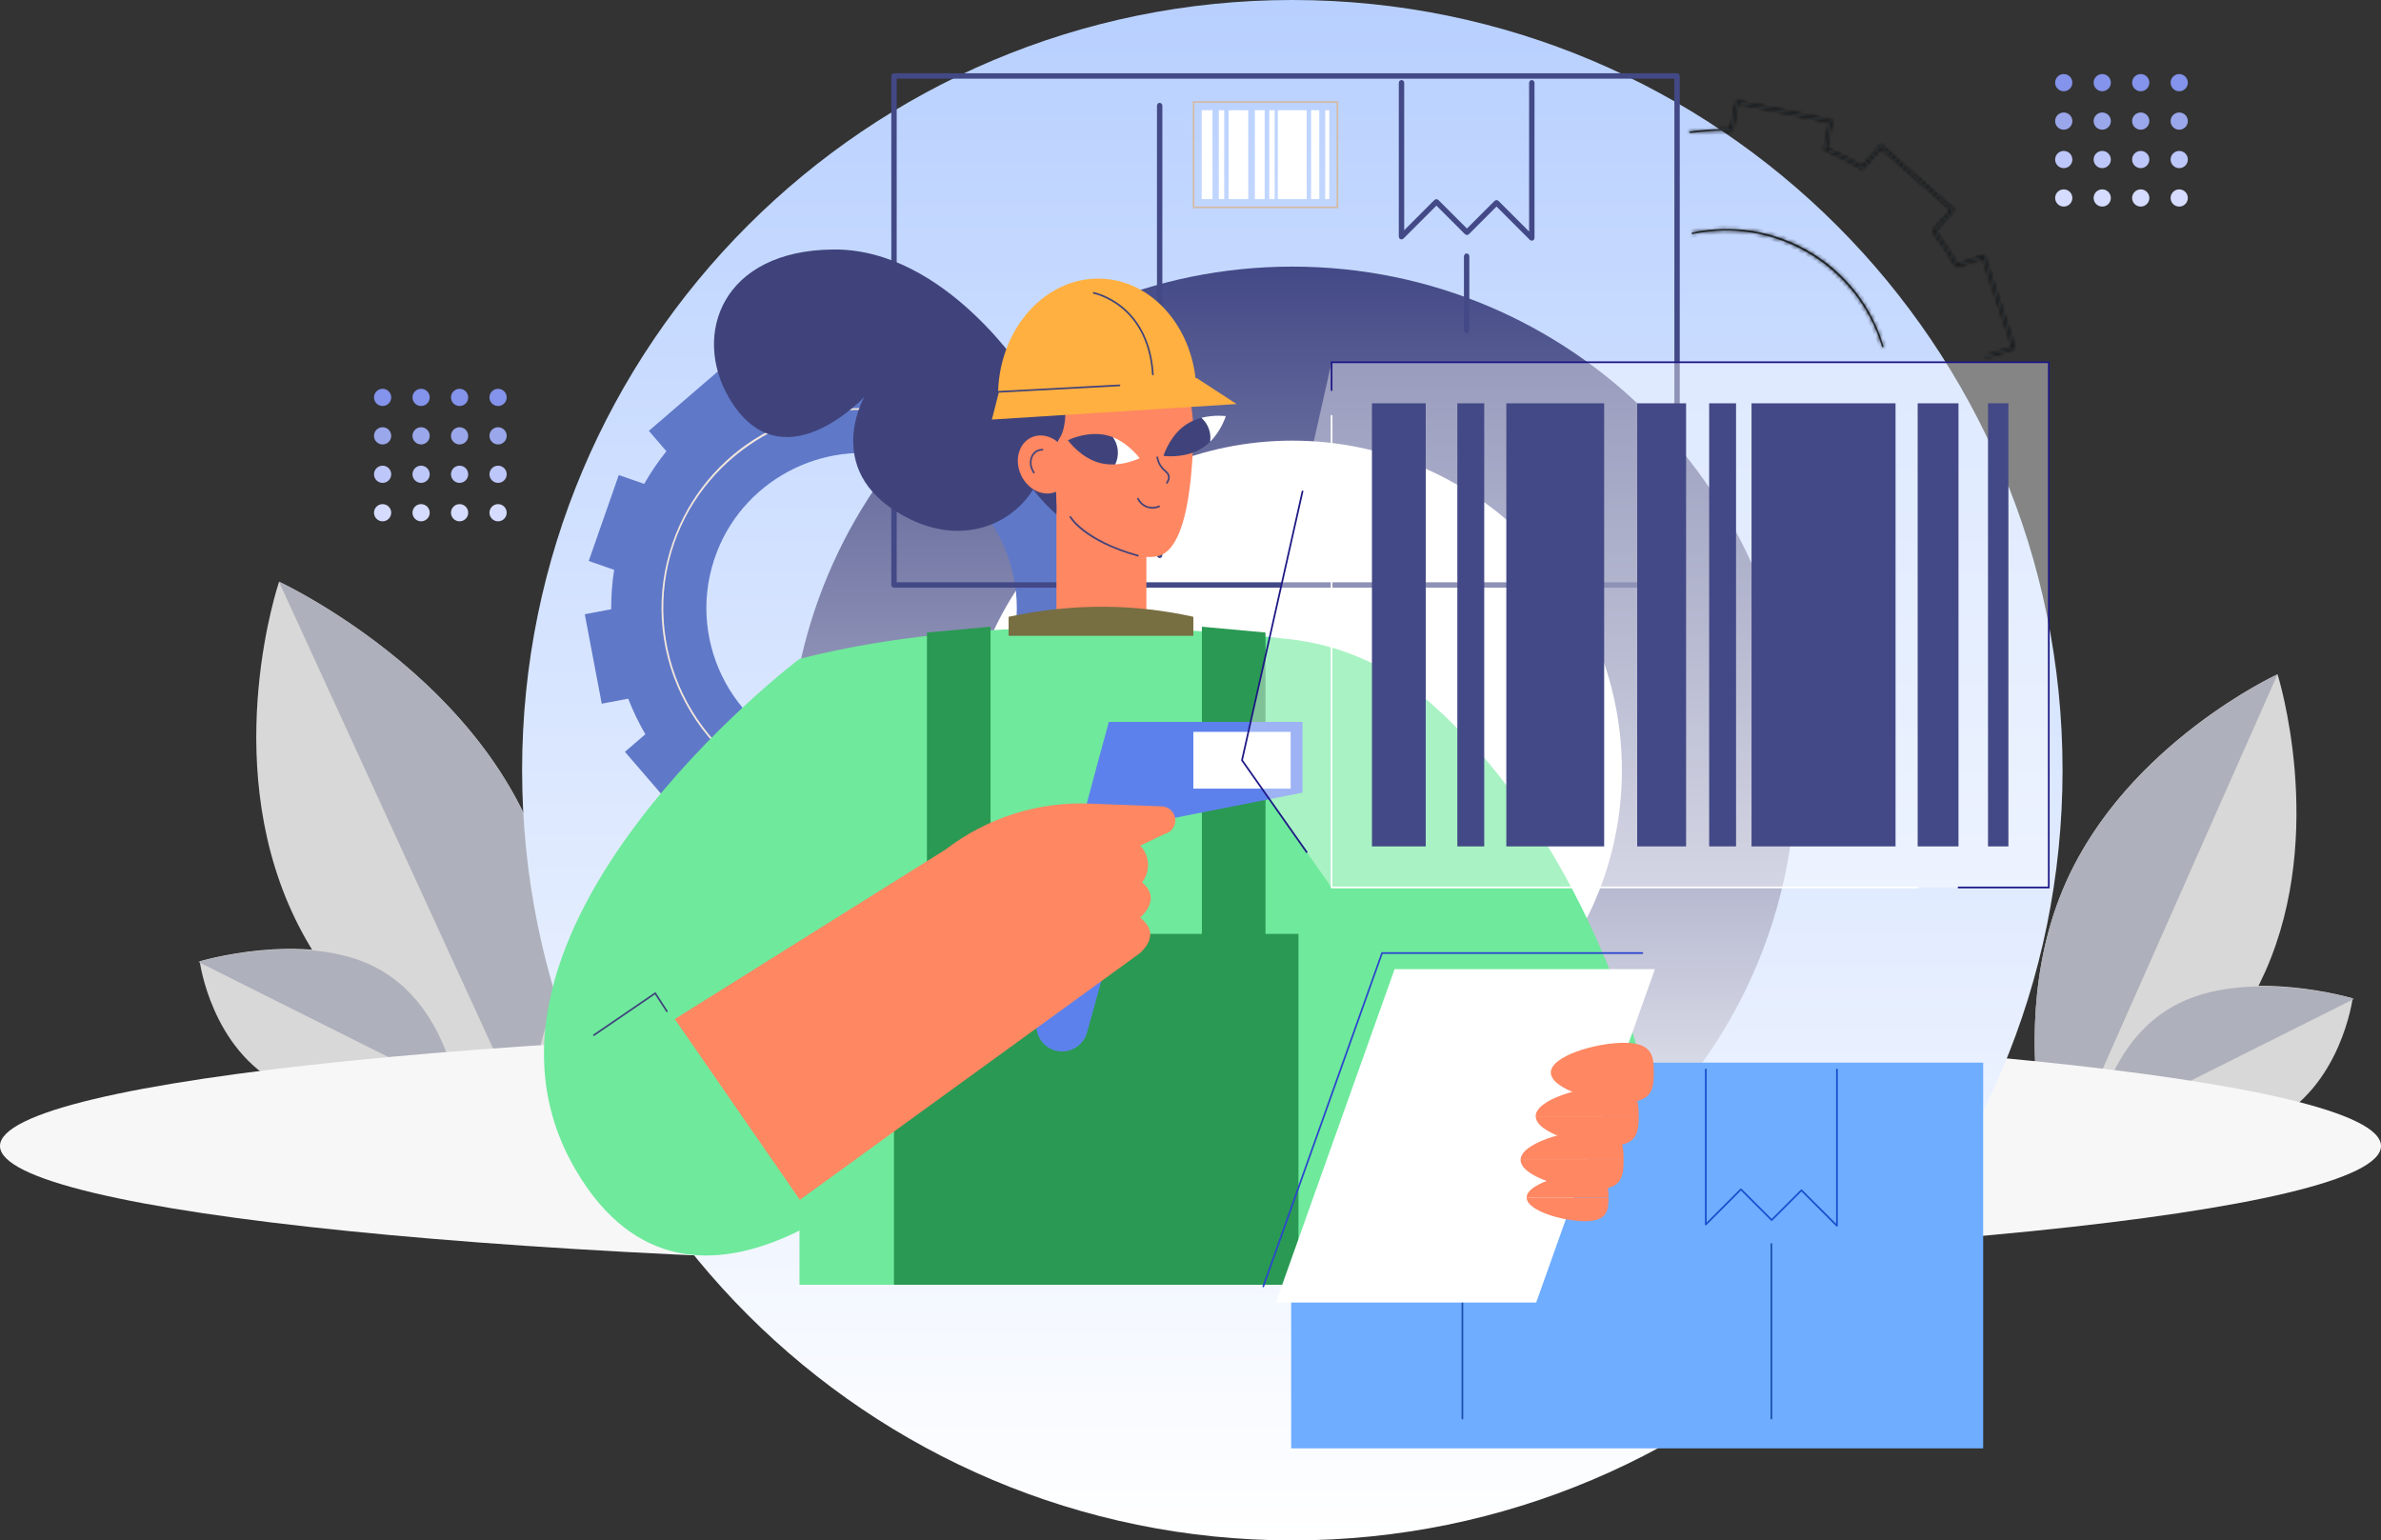 <svg width="643" height="416" viewBox="0 0 643 416" fill="none" xmlns="http://www.w3.org/2000/svg">
<rect x="0" y="0" width="643" height="416" fill="#333333" stroke="none"/>
<path d="M579.392 302.644L550.917 301.217C548.655 285.362 547.834 261.042 557.848 238.437C574.551 200.739 615.064 182.101 615.064 182.101C615.064 182.101 628.496 224.58 611.795 262.278C604.001 279.871 591.022 293.311 579.392 302.644Z" fill="#D8D8D8"/>
<path d="M583.253 204.08C583.665 203.702 584.074 203.329 584.485 202.96C600.018 189.023 615.061 182.101 615.061 182.101L562.039 301.774L550.914 301.217C550.914 301.217 550.914 301.217 550.914 301.215C550.702 299.73 550.503 298.172 550.324 296.548C550.324 296.543 550.324 296.539 550.324 296.533C550.269 296.024 550.215 295.51 550.163 294.99C550.155 294.917 550.149 294.844 550.141 294.772C550.096 294.306 550.052 293.831 550.01 293.355C550.002 293.272 549.996 293.188 549.988 293.105C549.945 292.591 549.903 292.071 549.863 291.545C549.861 291.513 549.859 291.483 549.855 291.452C549.77 290.314 549.698 289.153 549.641 287.97C549.637 287.881 549.633 287.79 549.629 287.701C549.605 287.22 549.585 286.738 549.567 286.252C549.561 286.105 549.557 285.956 549.551 285.807C549.535 285.364 549.523 284.918 549.513 284.469C549.509 284.313 549.505 284.156 549.501 283.997C549.492 283.521 549.486 283.038 549.48 282.556C549.48 282.437 549.476 282.318 549.476 282.197C549.468 280.986 549.476 279.758 549.501 278.513C549.505 278.354 549.509 278.194 549.513 278.035C549.525 277.58 549.537 277.124 549.553 276.663C549.561 276.461 549.569 276.257 549.577 276.054C549.595 275.627 549.613 275.197 549.635 274.768C549.645 274.558 549.656 274.349 549.666 274.139C549.692 273.682 549.72 273.224 549.752 272.765C549.764 272.589 549.774 272.412 549.788 272.235C549.833 271.596 549.883 270.955 549.939 270.31C549.939 270.31 549.939 270.306 549.939 270.304C549.994 269.671 550.056 269.034 550.121 268.397C550.141 268.198 550.165 268 550.187 267.802C550.237 267.355 550.286 266.906 550.34 266.458C550.368 266.224 550.398 265.987 550.428 265.753C550.481 265.331 550.539 264.906 550.596 264.481C550.63 264.243 550.662 264.005 550.698 263.767C550.763 263.318 550.833 262.867 550.904 262.417C550.938 262.211 550.968 262.002 551.002 261.796C551.109 261.141 551.222 260.486 551.342 259.829C551.346 259.805 551.352 259.779 551.356 259.755C551.471 259.124 551.596 258.491 551.723 257.858C551.767 257.644 551.813 257.429 551.858 257.215C551.952 256.768 552.047 256.32 552.148 255.871C552.204 255.623 552.262 255.375 552.319 255.129C552.417 254.704 552.52 254.28 552.623 253.855C552.685 253.607 552.745 253.359 552.808 253.111C552.924 252.66 553.043 252.207 553.164 251.757C553.222 251.543 553.277 251.328 553.337 251.114C553.52 250.451 553.708 249.788 553.907 249.125C553.911 249.113 553.915 249.101 553.919 249.089C554.114 248.44 554.319 247.789 554.529 247.14C554.599 246.928 554.67 246.718 554.74 246.505C554.891 246.051 555.044 245.598 555.201 245.144C555.286 244.9 555.374 244.656 555.461 244.413C555.614 243.985 555.773 243.556 555.934 243.129C556.026 242.885 556.119 242.641 556.212 242.397C556.387 241.944 556.568 241.492 556.751 241.041C556.836 240.831 556.918 240.621 557.005 240.412C557.278 239.755 557.558 239.096 557.848 238.441C563.603 225.451 572.186 214.724 580.964 206.243C581.727 205.507 582.49 204.786 583.255 204.084L583.253 204.08Z" fill="#AEB0BB"/>
<path d="M116.699 292.108L150.115 291.359C152.835 273.812 153.901 246.816 142.247 221.409C122.81 179.036 75.357 157.137 75.357 157.137C75.357 157.137 59.419 203.936 78.854 246.309C87.924 266.084 103.094 281.398 116.699 292.108Z" fill="#D8D8D8"/>
<path d="M112.559 182.414C112.078 181.983 111.599 181.556 111.118 181.133C92.941 165.183 75.308 157.045 75.308 157.045L137.052 291.642L150.116 291.35C150.116 291.35 150.116 291.35 150.116 291.347C150.372 289.703 150.611 287.977 150.828 286.178C150.828 286.171 150.828 286.167 150.828 286.16C150.896 285.597 150.961 285.027 151.024 284.45C151.034 284.369 151.041 284.288 151.05 284.208C151.106 283.691 151.159 283.165 151.211 282.637C151.22 282.544 151.228 282.452 151.237 282.359C151.291 281.789 151.342 281.212 151.391 280.629C151.393 280.594 151.396 280.561 151.401 280.525C151.506 279.264 151.595 277.975 151.667 276.662C151.672 276.563 151.677 276.461 151.682 276.362C151.712 275.829 151.738 275.293 151.761 274.753C151.768 274.59 151.774 274.425 151.781 274.26C151.802 273.768 151.818 273.272 151.831 272.774C151.837 272.599 151.842 272.425 151.847 272.249C151.861 271.72 151.87 271.184 151.879 270.648C151.88 270.515 151.885 270.383 151.885 270.248C151.9 268.903 151.896 267.537 151.871 266.153C151.867 265.976 151.863 265.797 151.859 265.62C151.847 265.115 151.835 264.607 151.818 264.095C151.809 263.869 151.801 263.642 151.792 263.417C151.773 262.942 151.754 262.462 151.73 261.985C151.719 261.751 151.706 261.519 151.695 261.285C151.667 260.777 151.636 260.266 151.601 259.756C151.588 259.559 151.577 259.362 151.561 259.165C151.51 258.454 151.455 257.739 151.392 257.021C151.392 257.021 151.392 257.016 151.392 257.014C151.329 256.309 151.26 255.599 151.185 254.888C151.163 254.667 151.136 254.446 151.111 254.225C151.055 253.727 150.998 253.227 150.937 252.726C150.905 252.465 150.871 252.202 150.837 251.941C150.776 251.469 150.71 250.995 150.644 250.521C150.606 250.256 150.569 249.99 150.528 249.724C150.453 249.223 150.374 248.721 150.292 248.218C150.253 247.987 150.219 247.755 150.18 247.524C150.057 246.793 149.926 246.061 149.789 245.328C149.785 245.301 149.778 245.272 149.773 245.246C149.641 244.541 149.496 243.833 149.35 243.126C149.299 242.886 149.246 242.646 149.194 242.407C149.086 241.908 148.976 241.406 148.859 240.904C148.794 240.627 148.728 240.35 148.661 240.074C148.549 239.599 148.429 239.124 148.31 238.649C148.238 238.371 148.169 238.094 148.096 237.816C147.962 237.312 147.824 236.805 147.684 236.301C147.617 236.061 147.553 235.821 147.484 235.581C147.272 234.839 147.053 234.096 146.822 233.353C146.818 233.34 146.813 233.327 146.809 233.313C146.583 232.586 146.345 231.856 146.101 231.129C146.02 230.89 145.937 230.654 145.856 230.416C145.681 229.907 145.503 229.399 145.32 228.889C145.221 228.615 145.119 228.341 145.018 228.07C144.84 227.589 144.655 227.107 144.468 226.628C144.362 226.354 144.253 226.08 144.144 225.806C143.941 225.298 143.731 224.789 143.518 224.283C143.418 224.047 143.324 223.81 143.222 223.576C142.905 222.838 142.579 222.097 142.241 221.36C135.539 206.75 125.508 194.572 115.238 184.886C114.345 184.045 113.452 183.222 112.557 182.418L112.559 182.414Z" fill="#AEB0BB"/>
<path d="M584.205 307.476L568.194 295.302C570.922 287.5 576.63 276.605 588.131 270.851C607.313 261.257 635.344 269.6 635.344 269.6C635.344 269.6 632.274 293.497 613.093 303.093C604.141 307.571 593.263 308.142 584.205 307.476Z" fill="#D8D8D8"/>
<path d="M611.745 266.382C612.079 266.385 612.411 266.389 612.743 266.396C625.281 266.648 635.745 269.765 635.745 269.765L574.527 300.407L568.239 295.622C568.239 295.622 568.239 295.622 568.239 295.621C568.495 294.885 568.779 294.124 569.09 293.341C569.091 293.339 569.092 293.337 569.094 293.334C569.192 293.089 569.292 292.843 569.395 292.595C569.409 292.559 569.424 292.525 569.438 292.49C569.531 292.268 569.626 292.043 569.724 291.818C569.741 291.778 569.759 291.739 569.775 291.699C569.881 291.457 569.99 291.213 570.101 290.967C570.108 290.952 570.115 290.938 570.121 290.923C570.362 290.391 570.617 289.854 570.886 289.314C570.906 289.273 570.927 289.232 570.948 289.191C571.057 288.972 571.168 288.753 571.282 288.533C571.316 288.466 571.352 288.4 571.387 288.332C571.491 288.132 571.598 287.932 571.707 287.732C571.744 287.662 571.782 287.592 571.82 287.521C571.936 287.309 572.056 287.096 572.176 286.882C572.206 286.83 572.234 286.777 572.265 286.724C572.57 286.192 572.888 285.658 573.221 285.125C573.264 285.057 573.307 284.989 573.35 284.921C573.473 284.727 573.597 284.532 573.724 284.338C573.78 284.253 573.837 284.166 573.893 284.081C574.012 283.902 574.133 283.721 574.255 283.543C574.314 283.455 574.374 283.369 574.434 283.281C574.565 283.092 574.699 282.903 574.834 282.716C574.886 282.643 574.937 282.57 574.99 282.499C575.18 282.238 575.372 281.978 575.569 281.719C575.569 281.719 575.57 281.718 575.571 281.717C575.765 281.463 575.963 281.209 576.164 280.958C576.226 280.879 576.29 280.802 576.354 280.725C576.496 280.55 576.64 280.374 576.785 280.2C576.861 280.109 576.939 280.018 577.016 279.928C577.155 279.765 577.297 279.603 577.438 279.441C577.519 279.351 577.598 279.259 577.68 279.17C577.832 279.001 577.987 278.832 578.144 278.665C578.216 278.588 578.286 278.509 578.359 278.433C578.588 278.191 578.821 277.951 579.058 277.712C579.066 277.704 579.076 277.695 579.084 277.686C579.312 277.457 579.546 277.232 579.782 277.007C579.862 276.931 579.943 276.856 580.024 276.781C580.192 276.624 580.362 276.467 580.535 276.313C580.63 276.227 580.727 276.142 580.823 276.058C580.988 275.912 581.156 275.769 581.325 275.625C581.424 275.542 581.521 275.458 581.621 275.376C581.803 275.226 581.988 275.077 582.173 274.929C582.261 274.859 582.348 274.788 582.437 274.719C582.712 274.504 582.991 274.291 583.275 274.083C583.28 274.079 583.285 274.076 583.291 274.072C583.569 273.868 583.854 273.667 584.141 273.47C584.236 273.405 584.331 273.343 584.425 273.278C584.629 273.141 584.833 273.006 585.04 272.872C585.151 272.8 585.264 272.729 585.377 272.659C585.575 272.534 585.776 272.411 585.978 272.291C586.093 272.221 586.21 272.153 586.326 272.084C586.543 271.958 586.763 271.834 586.984 271.712C587.087 271.655 587.187 271.596 587.291 271.541C587.616 271.365 587.947 271.191 588.282 271.024C594.927 267.698 602.628 266.515 609.869 266.393C610.498 266.383 611.123 266.379 611.745 266.385L611.745 266.382Z" fill="#AEB0BB"/>
<path d="M105.076 297.478L121.087 285.304C118.359 277.502 112.651 266.607 101.15 260.853C81.968 251.259 53.938 259.602 53.938 259.602C53.938 259.602 57.007 283.499 76.189 293.095C85.14 297.573 96.018 298.144 105.076 297.478Z" fill="#D8D8D8"/>
<path d="M77.537 256.384C77.203 256.387 76.871 256.391 76.539 256.398C64 256.65 53.536 259.767 53.536 259.767L114.755 290.409L121.043 285.624C121.043 285.624 121.043 285.624 121.042 285.623C120.786 284.887 120.503 284.125 120.191 283.343C120.19 283.34 120.189 283.339 120.187 283.336C120.09 283.091 119.989 282.845 119.886 282.597C119.872 282.561 119.857 282.527 119.843 282.492C119.751 282.27 119.655 282.045 119.557 281.82C119.541 281.78 119.523 281.741 119.506 281.701C119.4 281.459 119.291 281.215 119.18 280.969C119.173 280.954 119.166 280.94 119.161 280.925C118.92 280.393 118.664 279.856 118.395 279.316C118.375 279.275 118.354 279.234 118.333 279.193C118.224 278.973 118.113 278.755 117.999 278.535C117.965 278.468 117.929 278.402 117.894 278.334C117.791 278.134 117.683 277.934 117.575 277.734C117.537 277.664 117.499 277.594 117.461 277.523C117.345 277.311 117.225 277.098 117.105 276.884C117.075 276.832 117.047 276.779 117.016 276.726C116.711 276.194 116.393 275.66 116.06 275.127C116.017 275.059 115.974 274.99 115.931 274.923C115.808 274.729 115.685 274.534 115.558 274.34C115.501 274.255 115.445 274.168 115.388 274.083C115.269 273.904 115.149 273.723 115.026 273.545C114.967 273.457 114.907 273.371 114.847 273.283C114.716 273.094 114.583 272.905 114.447 272.718C114.395 272.645 114.344 272.572 114.291 272.501C114.101 272.24 113.909 271.98 113.712 271.721C113.712 271.721 113.711 271.719 113.71 271.719C113.517 271.465 113.318 271.211 113.118 270.96C113.055 270.881 112.991 270.804 112.928 270.726C112.785 270.552 112.642 270.376 112.496 270.202C112.42 270.111 112.342 270.02 112.265 269.93C112.126 269.767 111.985 269.605 111.843 269.443C111.762 269.352 111.683 269.261 111.602 269.172C111.449 269.003 111.294 268.834 111.137 268.667C111.065 268.59 110.995 268.511 110.923 268.435C110.693 268.193 110.46 267.953 110.224 267.714C110.215 267.705 110.205 267.697 110.197 267.688C109.969 267.459 109.735 267.234 109.5 267.009C109.42 266.933 109.338 266.858 109.257 266.783C109.089 266.626 108.92 266.469 108.746 266.314C108.651 266.229 108.554 266.144 108.458 266.06C108.293 265.914 108.125 265.771 107.957 265.627C107.858 265.544 107.76 265.46 107.66 265.378C107.478 265.228 107.294 265.079 107.108 264.931C107.02 264.861 106.933 264.79 106.844 264.721C106.569 264.506 106.291 264.293 106.006 264.085C106.001 264.081 105.996 264.078 105.99 264.074C105.712 263.87 105.428 263.669 105.14 263.472C105.046 263.407 104.95 263.345 104.856 263.28C104.653 263.143 104.449 263.008 104.242 262.873C104.13 262.802 104.017 262.731 103.905 262.661C103.707 262.536 103.505 262.413 103.303 262.293C103.188 262.223 103.072 262.155 102.955 262.086C102.739 261.96 102.518 261.836 102.298 261.714C102.195 261.657 102.094 261.598 101.99 261.543C101.665 261.367 101.334 261.193 100.999 261.026C94.355 257.699 86.653 256.516 79.413 256.395C78.784 256.385 78.158 256.381 77.537 256.387L77.537 256.384Z" fill="#AEB0BB"/>
<path d="M144.23 293.562L154.148 304.408C162.42 299.101 174.249 289.899 181.747 277.03C194.251 255.566 189.968 232.035 189.968 232.035C189.968 232.035 165.413 243.302 152.909 264.765C147.073 274.781 144.894 285.247 144.23 293.562Z" fill="#D8D8D8"/>
<path d="M189.885 253.592C189.93 253.281 189.975 252.972 190.017 252.663C191.6 241.02 190.013 232.311 190.013 232.311L150.403 300.217L154.269 304.439C154.269 304.439 154.269 304.439 154.27 304.439C155.044 303.944 155.847 303.415 156.675 302.852C156.678 302.85 156.68 302.848 156.683 302.846C156.942 302.669 157.203 302.49 157.467 302.308C157.504 302.282 157.541 302.256 157.577 302.231C157.813 302.067 158.053 301.899 158.292 301.73C158.334 301.701 158.376 301.67 158.418 301.641C158.676 301.458 158.936 301.271 159.198 301.082C159.214 301.07 159.229 301.059 159.245 301.048C159.813 300.638 160.387 300.213 160.966 299.775C161.01 299.741 161.055 299.707 161.098 299.674C161.334 299.496 161.569 299.315 161.806 299.133C161.877 299.078 161.949 299.021 162.022 298.965C162.237 298.799 162.453 298.629 162.669 298.458C162.744 298.398 162.82 298.339 162.897 298.278C163.126 298.096 163.357 297.91 163.587 297.724C163.644 297.678 163.702 297.633 163.759 297.585C164.336 297.116 164.916 296.633 165.498 296.136C165.572 296.073 165.647 296.008 165.722 295.945C165.933 295.763 166.146 295.579 166.359 295.393C166.453 295.311 166.547 295.228 166.641 295.146C166.837 294.972 167.036 294.797 167.232 294.62C167.329 294.534 167.424 294.448 167.52 294.362C167.729 294.173 167.937 293.983 168.144 293.792C168.224 293.718 168.305 293.645 168.384 293.57C168.673 293.302 168.961 293.032 169.249 292.758C169.249 292.758 169.251 292.757 169.252 292.756C169.534 292.486 169.816 292.213 170.097 291.938C170.185 291.852 170.271 291.765 170.358 291.679C170.554 291.485 170.751 291.29 170.946 291.093C171.049 290.991 171.151 290.887 171.252 290.783C171.436 290.597 171.618 290.408 171.801 290.219C171.903 290.112 172.006 290.007 172.108 289.899C172.299 289.698 172.49 289.494 172.681 289.29C172.768 289.196 172.857 289.102 172.944 289.008C173.22 288.71 173.494 288.409 173.767 288.104C173.777 288.094 173.788 288.081 173.798 288.07C174.06 287.778 174.32 287.48 174.579 287.182C174.666 287.081 174.753 286.979 174.84 286.877C175.022 286.666 175.204 286.452 175.384 286.237C175.483 286.118 175.582 285.998 175.68 285.879C175.85 285.674 176.019 285.467 176.187 285.259C176.284 285.138 176.383 285.017 176.48 284.895C176.656 284.673 176.832 284.449 177.007 284.224C177.09 284.118 177.174 284.012 177.256 283.904C177.511 283.572 177.765 283.238 178.015 282.9C178.019 282.894 178.024 282.887 178.028 282.881C178.273 282.55 178.515 282.214 178.755 281.876C178.833 281.766 178.91 281.655 178.988 281.544C179.155 281.306 179.32 281.069 179.485 280.828C179.573 280.699 179.661 280.569 179.747 280.439C179.901 280.211 180.053 279.98 180.203 279.749C180.289 279.617 180.375 279.484 180.461 279.352C180.619 279.105 180.775 278.856 180.929 278.607C181.002 278.491 181.075 278.376 181.146 278.26C181.369 277.895 181.591 277.526 181.808 277.154C186.107 269.783 188.418 262.167 189.599 255.351C189.702 254.759 189.796 254.173 189.882 253.593L189.885 253.592Z" fill="#AEB0BB"/>
<path d="M321.5 341.987C499.06 341.987 643 327.437 643 309.489C643 291.541 499.06 276.991 321.5 276.991C143.94 276.991 0 291.541 0 309.489C0 327.437 143.94 341.987 321.5 341.987Z" fill="#F7F7F7"/>
<path d="M103.325 109.644C104.609 109.644 105.65 108.605 105.65 107.322C105.65 106.04 104.609 105 103.325 105C102.041 105 101 106.04 101 107.322C101 108.605 102.041 109.644 103.325 109.644Z" fill="#8493EB"/>
<path d="M113.72 109.644C115.004 109.644 116.045 108.605 116.045 107.322C116.045 106.04 115.004 105 113.72 105C112.436 105 111.395 106.04 111.395 107.322C111.395 108.605 112.436 109.644 113.72 109.644Z" fill="#8493EB"/>
<path d="M124.114 109.644C125.398 109.644 126.439 108.605 126.439 107.322C126.439 106.04 125.398 105 124.114 105C122.83 105 121.789 106.04 121.789 107.322C121.789 108.605 122.83 109.644 124.114 109.644Z" fill="#8493EB"/>
<path d="M134.509 109.644C135.793 109.644 136.834 108.605 136.834 107.322C136.834 106.04 135.793 105 134.509 105C133.225 105 132.184 106.04 132.184 107.322C132.184 108.605 133.225 109.644 134.509 109.644Z" fill="#8493EB"/>
<path d="M103.325 120.025C104.609 120.025 105.65 118.985 105.65 117.703C105.65 116.42 104.609 115.38 103.325 115.38C102.041 115.38 101 116.42 101 117.703C101 118.985 102.041 120.025 103.325 120.025Z" fill="#9BA7EB"/>
<path d="M113.72 120.025C115.004 120.025 116.045 118.985 116.045 117.703C116.045 116.42 115.004 115.38 113.72 115.38C112.436 115.38 111.395 116.42 111.395 117.703C111.395 118.985 112.436 120.025 113.72 120.025Z" fill="#9BA7EB"/>
<path d="M124.114 120.025C125.398 120.025 126.439 118.985 126.439 117.703C126.439 116.42 125.398 115.38 124.114 115.38C122.83 115.38 121.789 116.42 121.789 117.703C121.789 118.985 122.83 120.025 124.114 120.025Z" fill="#9BA7EB"/>
<path d="M134.509 120.025C135.793 120.025 136.834 118.985 136.834 117.703C136.834 116.42 135.793 115.38 134.509 115.38C133.225 115.38 132.184 116.42 132.184 117.703C132.184 118.985 133.225 120.025 134.509 120.025Z" fill="#9BA7EB"/>
<path d="M103.325 130.406C104.609 130.406 105.65 129.367 105.65 128.084C105.65 126.802 104.609 125.762 103.325 125.762C102.041 125.762 101 126.802 101 128.084C101 129.367 102.041 130.406 103.325 130.406Z" fill="#BEC7FA"/>
<path d="M113.72 130.406C115.004 130.406 116.045 129.367 116.045 128.084C116.045 126.802 115.004 125.762 113.72 125.762C112.436 125.762 111.395 126.802 111.395 128.084C111.395 129.367 112.436 130.406 113.72 130.406Z" fill="#BEC7FA"/>
<path d="M124.114 130.406C125.398 130.406 126.439 129.367 126.439 128.084C126.439 126.802 125.398 125.762 124.114 125.762C122.83 125.762 121.789 126.802 121.789 128.084C121.789 129.367 122.83 130.406 124.114 130.406Z" fill="#BEC7FA"/>
<path d="M134.509 130.406C135.793 130.406 136.834 129.367 136.834 128.084C136.834 126.802 135.793 125.762 134.509 125.762C133.225 125.762 132.184 126.802 132.184 128.084C132.184 129.367 133.225 130.406 134.509 130.406Z" fill="#BEC7FA"/>
<path d="M103.325 140.787C104.609 140.787 105.65 139.747 105.65 138.465C105.65 137.182 104.609 136.143 103.325 136.143C102.041 136.143 101 137.182 101 138.465C101 139.747 102.041 140.787 103.325 140.787Z" fill="#D6DCFF"/>
<path d="M113.72 140.787C115.004 140.787 116.045 139.747 116.045 138.465C116.045 137.182 115.004 136.143 113.72 136.143C112.436 136.143 111.395 137.182 111.395 138.465C111.395 139.747 112.436 140.787 113.72 140.787Z" fill="#D6DCFF"/>
<path d="M124.114 140.787C125.398 140.787 126.439 139.747 126.439 138.465C126.439 137.182 125.398 136.143 124.114 136.143C122.83 136.143 121.789 137.182 121.789 138.465C121.789 139.747 122.83 140.787 124.114 140.787Z" fill="#D6DCFF"/>
<path d="M134.509 140.787C135.793 140.787 136.834 139.747 136.834 138.465C136.834 137.182 135.793 136.143 134.509 136.143C133.225 136.143 132.184 137.182 132.184 138.465C132.184 139.747 133.225 140.787 134.509 140.787Z" fill="#D6DCFF"/>
<path d="M557.325 24.644C558.609 24.644 559.65 23.605 559.65 22.322C559.65 21.04 558.609 20 557.325 20C556.041 20 555 21.04 555 22.322C555 23.605 556.041 24.644 557.325 24.644Z" fill="#8493EB"/>
<path d="M567.72 24.644C569.004 24.644 570.045 23.605 570.045 22.322C570.045 21.04 569.004 20 567.72 20C566.436 20 565.395 21.04 565.395 22.322C565.395 23.605 566.436 24.644 567.72 24.644Z" fill="#8493EB"/>
<path d="M578.114 24.644C579.398 24.644 580.439 23.605 580.439 22.322C580.439 21.04 579.398 20 578.114 20C576.83 20 575.789 21.04 575.789 22.322C575.789 23.605 576.83 24.644 578.114 24.644Z" fill="#8493EB"/>
<path d="M588.509 24.644C589.793 24.644 590.834 23.605 590.834 22.322C590.834 21.04 589.793 20 588.509 20C587.225 20 586.184 21.04 586.184 22.322C586.184 23.605 587.225 24.644 588.509 24.644Z" fill="#8493EB"/>
<path d="M557.325 35.025C558.609 35.025 559.65 33.985 559.65 32.703C559.65 31.42 558.609 30.38 557.325 30.38C556.041 30.38 555 31.42 555 32.703C555 33.985 556.041 35.025 557.325 35.025Z" fill="#9BA7EB"/>
<path d="M567.72 35.025C569.004 35.025 570.045 33.985 570.045 32.703C570.045 31.42 569.004 30.38 567.72 30.38C566.436 30.38 565.395 31.42 565.395 32.703C565.395 33.985 566.436 35.025 567.72 35.025Z" fill="#9BA7EB"/>
<path d="M578.114 35.025C579.398 35.025 580.439 33.985 580.439 32.703C580.439 31.42 579.398 30.38 578.114 30.38C576.83 30.38 575.789 31.42 575.789 32.703C575.789 33.985 576.83 35.025 578.114 35.025Z" fill="#9BA7EB"/>
<path d="M588.509 35.025C589.793 35.025 590.834 33.985 590.834 32.703C590.834 31.42 589.793 30.38 588.509 30.38C587.225 30.38 586.184 31.42 586.184 32.703C586.184 33.985 587.225 35.025 588.509 35.025Z" fill="#9BA7EB"/>
<path d="M557.325 45.407C558.609 45.407 559.65 44.367 559.65 43.084C559.65 41.802 558.609 40.762 557.325 40.762C556.041 40.762 555 41.802 555 43.084C555 44.367 556.041 45.407 557.325 45.407Z" fill="#BEC7FA"/>
<path d="M567.72 45.407C569.004 45.407 570.045 44.367 570.045 43.084C570.045 41.802 569.004 40.762 567.72 40.762C566.436 40.762 565.395 41.802 565.395 43.084C565.395 44.367 566.436 45.407 567.72 45.407Z" fill="#BEC7FA"/>
<path d="M578.114 45.407C579.398 45.407 580.439 44.367 580.439 43.084C580.439 41.802 579.398 40.762 578.114 40.762C576.83 40.762 575.789 41.802 575.789 43.084C575.789 44.367 576.83 45.407 578.114 45.407Z" fill="#BEC7FA"/>
<path d="M588.509 45.407C589.793 45.407 590.834 44.367 590.834 43.084C590.834 41.802 589.793 40.762 588.509 40.762C587.225 40.762 586.184 41.802 586.184 43.084C586.184 44.367 587.225 45.407 588.509 45.407Z" fill="#BEC7FA"/>
<path d="M557.325 55.787C558.609 55.787 559.65 54.747 559.65 53.465C559.65 52.182 558.609 51.143 557.325 51.143C556.041 51.143 555 52.182 555 53.465C555 54.747 556.041 55.787 557.325 55.787Z" fill="#D6DCFF"/>
<path d="M567.72 55.787C569.004 55.787 570.045 54.747 570.045 53.465C570.045 52.182 569.004 51.143 567.72 51.143C566.436 51.143 565.395 52.182 565.395 53.465C565.395 54.747 566.436 55.787 567.72 55.787Z" fill="#D6DCFF"/>
<path d="M578.114 55.787C579.398 55.787 580.439 54.747 580.439 53.465C580.439 52.182 579.398 51.143 578.114 51.143C576.83 51.143 575.789 52.182 575.789 53.465C575.789 54.747 576.83 55.787 578.114 55.787Z" fill="#D6DCFF"/>
<path d="M588.509 55.787C589.793 55.787 590.834 54.747 590.834 53.465C590.834 52.182 589.793 51.143 588.509 51.143C587.225 51.143 586.184 52.182 586.184 53.465C586.184 54.747 587.225 55.787 588.509 55.787Z" fill="#D6DCFF"/>
<path d="M349 416C463.875 416 557 322.875 557 208C557 93.125 463.875 0 349 0C234.125 0 141 93.125 141 208C141 322.875 234.125 416 349 416Z" fill="url(#paint0_linear_496_10298)"/>
<path d="M349 344C424.111 344 485 283.111 485 208C485 132.889 424.111 72 349 72C273.889 72 213 132.889 213 208C213 283.111 273.889 344 349 344Z" fill="url(#paint1_linear_496_10298)"/>
<path d="M349 297C398.153 297 438 257.153 438 208C438 158.847 398.153 119 349 119C299.847 119 260 158.847 260 208C260 257.153 299.847 297 349 297Z" fill="white"/>
<path d="M535.564 286.979H348.691V391.144H535.564V286.979Z" fill="#6EADFF"/>
<path d="M394.93 383.338C394.805 383.338 394.703 383.236 394.703 383.111V295.012C394.703 294.887 394.805 294.785 394.93 294.785C395.055 294.785 395.158 294.887 395.158 295.012V383.111C395.158 383.236 395.055 383.338 394.93 383.338Z" fill="#1C4FAD"/>
<path d="M478.368 383.338C478.243 383.338 478.141 383.236 478.141 383.111V335.949C478.141 335.823 478.243 335.721 478.368 335.721C478.493 335.721 478.595 335.823 478.595 335.949V383.111C478.595 383.236 478.493 383.338 478.368 383.338Z" fill="#1C4FAD"/>
<path d="M496.08 331.261C496.021 331.261 495.962 331.238 495.919 331.195L486.489 321.766L478.606 329.649C478.517 329.738 478.374 329.738 478.285 329.649L470.149 321.513L460.822 330.843C460.756 330.909 460.659 330.927 460.575 330.893C460.49 330.858 460.434 330.774 460.434 330.683V288.817C460.434 288.692 460.536 288.59 460.661 288.59C460.786 288.59 460.888 288.692 460.888 288.817V330.136L469.988 321.034C470.074 320.947 470.224 320.947 470.308 321.034L478.444 329.169L486.328 321.286C486.414 321.2 486.564 321.2 486.648 321.286L495.85 330.488V288.815C495.85 288.69 495.953 288.588 496.078 288.588C496.203 288.588 496.305 288.69 496.305 288.815V331.036C496.305 331.127 496.251 331.211 496.164 331.245C496.137 331.256 496.107 331.263 496.078 331.263L496.08 331.261Z" fill="#174ECD"/>
<path d="M306.357 176.945L299.498 174.549C300.053 170.992 300.312 167.434 300.296 163.909L307.427 162.556L302.847 138.403L295.697 139.758C294.406 136.439 292.858 133.227 291.067 130.151L296.579 125.402L280.535 106.776L275.034 111.513C272.283 109.303 269.339 107.292 266.211 105.509L268.607 98.651L245.4 90.54L243.004 97.399C239.447 96.844 235.889 96.585 232.363 96.601L231.011 89.467L206.858 94.048L208.212 101.197C204.894 102.486 201.681 104.036 198.606 105.828L193.857 100.315L175.23 116.36L179.968 121.861C177.758 124.611 175.746 127.555 173.964 130.683L167.106 128.287L158.995 151.494L165.853 153.89C165.298 157.448 165.039 161.006 165.055 164.531L157.922 165.884L162.502 190.037L169.652 188.682C170.941 192.001 172.491 195.213 174.282 198.289L168.77 203.038L184.814 221.664L190.315 216.927C193.066 219.137 196.01 221.148 199.138 222.931L196.742 229.789L219.949 237.9L222.345 231.041C225.903 231.596 229.46 231.855 232.986 231.839L234.339 238.97L258.492 234.39L257.137 227.241C260.456 225.952 263.668 224.401 266.743 222.61L271.492 228.123L290.119 212.078L285.382 206.577C287.591 203.826 289.603 200.883 291.385 197.755L298.243 200.151L306.354 176.943L306.357 176.945ZM271.765 179.332C263.865 199.816 241.099 210.792 220.154 204.215C197.024 196.952 184.864 171.726 193.586 149.108C201.486 128.624 224.252 117.648 245.198 124.225C268.328 131.488 280.487 156.714 271.765 179.332Z" fill="#5F78C8"/>
<path d="M232.687 218.234C226.738 218.234 220.721 217.25 214.863 215.204C201.244 210.446 190.296 200.669 184.031 187.673C177.766 174.679 176.937 160.021 181.697 146.405C185.989 134.123 194.565 123.804 205.845 117.353C217.014 110.965 230.087 108.758 242.662 111.138C242.785 111.161 242.867 111.281 242.844 111.404C242.821 111.527 242.701 111.609 242.578 111.586C216.789 106.703 190.799 121.736 182.126 146.557C172.386 174.431 187.139 205.036 215.015 214.777C238.048 222.826 263.606 214.306 277.165 194.063C277.236 193.958 277.377 193.931 277.481 194.002C277.586 194.072 277.613 194.213 277.543 194.317C267.318 209.584 250.323 218.241 232.692 218.241L232.687 218.234Z" fill="#F2E6DC"/>
<mask id="path-53-inside-1_496_10298" fill="white">
<path d="M536.57 96.478C536.474 96.478 536.385 96.419 536.354 96.323C536.315 96.205 536.379 96.076 536.497 96.037L543.519 93.7L535.51 69.634L528.309 72.03L528.218 71.864C526.426 68.608 524.36 65.471 522.071 62.534L521.955 62.384L526.99 56.71L508.02 39.875L502.974 45.56L502.812 45.462C499.63 43.544 496.27 41.862 492.828 40.466L492.653 40.395L494.181 32.948L469.334 27.852L467.811 35.283L467.623 35.278C463.901 35.206 460.148 35.431 456.47 35.947C456.345 35.965 456.232 35.879 456.213 35.754C456.195 35.628 456.282 35.515 456.407 35.497C460.046 34.985 463.756 34.758 467.441 34.819L468.98 27.313L494.717 32.591L493.174 40.114C496.518 41.482 499.782 43.116 502.883 44.974L507.979 39.229L527.629 56.669L522.544 62.4C524.762 65.262 526.772 68.313 528.522 71.473L535.797 69.052L535.869 69.268L544.094 93.98L536.64 96.46C536.617 96.467 536.592 96.471 536.567 96.471L536.57 96.478ZM508.434 93.757C508.336 93.757 508.245 93.693 508.216 93.596C501.728 71.802 479.271 58.465 457.091 63.234C456.968 63.262 456.848 63.182 456.82 63.059C456.793 62.937 456.873 62.816 456.995 62.789C467.816 60.463 479.059 62.282 488.65 67.91C498.334 73.594 505.438 82.671 508.65 93.466C508.686 93.587 508.618 93.714 508.498 93.748C508.477 93.755 508.454 93.757 508.432 93.757H508.434Z"/>
</mask>
<path d="M536.57 96.478C536.474 96.478 536.385 96.419 536.354 96.323C536.315 96.205 536.379 96.076 536.497 96.037L543.519 93.7L535.51 69.634L528.309 72.03L528.218 71.864C526.426 68.608 524.36 65.471 522.071 62.534L521.955 62.384L526.99 56.71L508.02 39.875L502.974 45.56L502.812 45.462C499.63 43.544 496.27 41.862 492.828 40.466L492.653 40.395L494.181 32.948L469.334 27.852L467.811 35.283L467.623 35.278C463.901 35.206 460.148 35.431 456.47 35.947C456.345 35.965 456.232 35.879 456.213 35.754C456.195 35.628 456.282 35.515 456.407 35.497C460.046 34.985 463.756 34.758 467.441 34.819L468.98 27.313L494.717 32.591L493.174 40.114C496.518 41.482 499.782 43.116 502.883 44.974L507.979 39.229L527.629 56.669L522.544 62.4C524.762 65.262 526.772 68.313 528.522 71.473L535.797 69.052L535.869 69.268L544.094 93.98L536.64 96.46C536.617 96.467 536.592 96.471 536.567 96.471L536.57 96.478ZM508.434 93.757C508.336 93.757 508.245 93.693 508.216 93.596C501.728 71.802 479.271 58.465 457.091 63.234C456.968 63.262 456.848 63.182 456.82 63.059C456.793 62.937 456.873 62.816 456.995 62.789C467.816 60.463 479.059 62.282 488.65 67.91C498.334 73.594 505.438 82.671 508.65 93.466C508.686 93.587 508.618 93.714 508.498 93.748C508.477 93.755 508.454 93.757 508.432 93.757H508.434Z" fill="#363E44"/>
<path d="M536.57 96.478V97.478H537.957L537.518 96.162L536.57 96.478ZM536.354 96.323L535.403 96.634L535.405 96.64L536.354 96.323ZM536.497 96.037L536.808 96.988L536.813 96.986L536.497 96.037ZM543.519 93.7L543.835 94.649L544.783 94.333L544.468 93.385L543.519 93.7ZM535.51 69.634L536.459 69.318L536.143 68.369L535.195 68.685L535.51 69.634ZM528.309 72.03L527.432 72.51L527.833 73.242L528.624 72.978L528.309 72.03ZM528.218 71.864L529.095 71.383L529.094 71.382L528.218 71.864ZM522.071 62.534L521.28 63.146L521.282 63.149L522.071 62.534ZM521.955 62.384L521.207 61.721L520.657 62.34L521.164 62.996L521.955 62.384ZM526.99 56.71L527.738 57.374L528.402 56.626L527.654 55.962L526.99 56.71ZM508.02 39.875L508.684 39.127L507.936 38.463L507.272 39.211L508.02 39.875ZM502.974 45.56L502.456 46.416L503.168 46.847L503.721 46.224L502.974 45.56ZM502.812 45.462L503.33 44.607L503.328 44.606L502.812 45.462ZM492.828 40.466L493.204 39.539L493.202 39.538L492.828 40.466ZM492.653 40.395L491.674 40.194L491.506 41.011L492.28 41.323L492.653 40.395ZM494.181 32.948L495.16 33.149L495.361 32.17L494.382 31.969L494.181 32.948ZM469.334 27.852L469.535 26.872L468.556 26.671L468.355 27.651L469.334 27.852ZM467.811 35.283L467.787 36.283L468.623 36.303L468.791 35.484L467.811 35.283ZM467.623 35.278L467.647 34.279L467.642 34.279L467.623 35.278ZM456.47 35.947L456.331 34.956L456.326 34.957L456.47 35.947ZM456.407 35.497L456.267 34.506L456.263 34.507L456.407 35.497ZM467.441 34.819L467.424 35.819L468.254 35.833L468.42 35.02L467.441 34.819ZM468.98 27.313L469.181 26.333L468.201 26.133L468 27.112L468.98 27.313ZM494.717 32.591L495.697 32.792L495.898 31.813L494.918 31.612L494.717 32.591ZM493.174 40.114L492.194 39.913L492.027 40.725L492.795 41.039L493.174 40.114ZM502.883 44.974L502.369 45.831L503.08 46.258L503.631 45.637L502.883 44.974ZM507.979 39.229L508.643 38.481L507.895 37.817L507.231 38.566L507.979 39.229ZM527.629 56.669L528.377 57.333L529.041 56.585L528.293 55.922L527.629 56.669ZM522.544 62.4L521.796 61.736L521.245 62.357L521.753 63.013L522.544 62.4ZM528.522 71.473L527.648 71.957L528.05 72.684L528.838 72.421L528.522 71.473ZM535.797 69.052L536.744 68.732L536.426 67.788L535.481 68.103L535.797 69.052ZM535.869 69.268L536.818 68.952L536.817 68.948L535.869 69.268ZM544.094 93.98L544.41 94.929L545.359 94.613L545.043 93.664L544.094 93.98ZM536.64 96.46L536.927 97.418L536.942 97.413L536.956 97.409L536.64 96.46ZM536.567 96.471V95.471H535.179L535.619 96.788L536.567 96.471ZM508.216 93.596L507.257 93.881L507.258 93.885L508.216 93.596ZM457.091 63.234L456.881 62.257L456.874 62.258L457.091 63.234ZM456.995 62.789L456.785 61.811L456.778 61.813L456.995 62.789ZM488.65 67.91L488.144 68.773L488.144 68.773L488.65 67.91ZM508.65 93.466L507.691 93.751L507.692 93.755L508.65 93.466ZM508.498 93.748L508.225 92.786L508.203 92.792L508.181 92.799L508.498 93.748ZM536.57 95.478C536.883 95.478 537.191 95.675 537.302 96.007L535.405 96.64C535.579 97.163 536.065 97.478 536.57 97.478V95.478ZM537.304 96.013C537.432 96.405 537.229 96.85 536.808 96.988L536.186 95.087C535.529 95.302 535.198 96.005 535.403 96.634L537.304 96.013ZM536.813 96.986L543.835 94.649L543.203 92.751L536.181 95.088L536.813 96.986ZM544.468 93.385L536.459 69.318L534.561 69.949L542.57 94.016L544.468 93.385ZM535.195 68.685L527.993 71.081L528.624 72.978L535.826 70.582L535.195 68.685ZM529.186 71.549L529.095 71.383L527.341 72.344L527.432 72.51L529.186 71.549ZM529.094 71.382C527.277 68.08 525.181 64.898 522.86 61.92L521.282 63.149C523.539 66.044 525.576 69.137 527.342 72.346L529.094 71.382ZM522.862 61.923L522.746 61.773L521.164 62.996L521.28 63.146L522.862 61.923ZM522.703 63.048L527.738 57.374L526.242 56.047L521.207 61.721L522.703 63.048ZM527.654 55.962L508.684 39.127L507.356 40.623L526.326 57.458L527.654 55.962ZM507.272 39.211L502.226 44.896L503.721 46.224L508.768 40.539L507.272 39.211ZM503.492 44.705L503.33 44.607L502.294 46.318L502.456 46.416L503.492 44.705ZM503.328 44.606C500.101 42.66 496.694 40.955 493.204 39.539L492.452 41.393C495.845 42.769 499.158 44.427 502.296 46.319L503.328 44.606ZM493.202 39.538L493.027 39.468L492.28 41.323L492.455 41.394L493.202 39.538ZM493.633 40.596L495.16 33.149L493.201 32.747L491.674 40.194L493.633 40.596ZM494.382 31.969L469.535 26.872L469.133 28.831L493.98 33.928L494.382 31.969ZM468.355 27.651L466.832 35.082L468.791 35.484L470.314 28.052L468.355 27.651ZM467.835 34.283L467.647 34.279L467.599 36.278L467.787 36.283L467.835 34.283ZM467.642 34.279C463.868 34.205 460.062 34.433 456.331 34.956L456.609 36.937C460.235 36.428 463.935 36.206 467.603 36.278L467.642 34.279ZM456.326 34.957C456.758 34.894 457.143 35.198 457.203 35.609L455.224 35.897C455.32 36.559 455.932 37.035 456.614 36.936L456.326 34.957ZM457.203 35.609C457.266 36.041 456.962 36.426 456.551 36.486L456.263 34.507C455.601 34.603 455.125 35.216 455.224 35.897L457.203 35.609ZM456.546 36.487C460.133 35.983 463.791 35.758 467.424 35.819L467.457 33.819C463.721 33.757 459.959 33.988 456.267 34.506L456.546 36.487ZM468.42 35.02L469.959 27.514L468 27.112L466.461 34.618L468.42 35.02ZM468.779 28.293L494.516 33.571L494.918 31.612L469.181 26.333L468.779 28.293ZM493.738 32.39L492.194 39.913L494.153 40.315L495.697 32.792L493.738 32.39ZM492.795 41.039C496.092 42.388 499.311 44 502.369 45.831L503.396 44.116C500.253 42.233 496.943 40.576 493.552 39.188L492.795 41.039ZM503.631 45.637L508.727 39.893L507.231 38.566L502.135 44.31L503.631 45.637ZM507.315 39.977L526.965 57.417L528.293 55.922L508.643 38.481L507.315 39.977ZM526.881 56.006L521.796 61.736L523.292 63.064L528.377 57.333L526.881 56.006ZM521.753 63.013C523.941 65.834 525.922 68.842 527.648 71.957L529.397 70.988C527.622 67.784 525.584 64.69 523.334 61.788L521.753 63.013ZM528.838 72.421L536.112 70.001L535.481 68.103L528.207 70.524L528.838 72.421ZM534.849 69.371L534.922 69.587L536.817 68.948L536.744 68.732L534.849 69.371ZM534.921 69.583L543.145 94.296L545.043 93.664L536.818 68.952L534.921 69.583ZM543.778 93.031L536.324 95.511L536.956 97.409L544.41 94.929L543.778 93.031ZM536.353 95.502C536.402 95.487 536.475 95.471 536.567 95.471V97.471C536.71 97.471 536.833 97.446 536.927 97.418L536.353 95.502ZM535.619 96.788L535.621 96.795L537.518 96.162L537.516 96.155L535.619 96.788ZM508.434 92.757C508.761 92.757 509.07 92.967 509.173 93.306L507.258 93.885C507.42 94.419 507.911 94.757 508.434 94.757V92.757ZM509.174 93.31C502.538 71.018 479.573 57.377 456.881 62.257L457.301 64.212C478.968 59.553 500.918 72.586 507.257 93.881L509.174 93.31ZM456.874 62.258C457.31 62.161 457.708 62.446 457.797 62.843L455.844 63.276C455.987 63.919 456.627 64.362 457.308 64.211L456.874 62.258ZM457.797 62.843C457.893 63.278 457.609 63.677 457.212 63.765L456.778 61.813C456.136 61.956 455.693 62.596 455.844 63.276L457.797 62.843ZM457.205 63.767C467.78 61.494 478.768 63.27 488.144 68.773L489.156 67.048C479.351 61.294 467.852 59.433 456.785 61.811L457.205 63.767ZM488.144 68.773C497.609 74.327 504.551 83.198 507.691 93.751L509.608 93.181C506.324 82.143 499.059 72.86 489.156 67.048L488.144 68.773ZM507.692 93.755C507.571 93.352 507.796 92.907 508.225 92.786L508.77 94.71C509.44 94.52 509.801 93.821 509.607 93.177L507.692 93.755ZM508.181 92.799C508.301 92.759 508.396 92.757 508.432 92.757V94.757C508.512 94.757 508.653 94.75 508.814 94.697L508.181 92.799ZM508.432 94.757H508.434V92.757H508.432V94.757Z" fill="black" mask="url(#path-53-inside-1_496_10298)"/>
<path d="M452.897 158.21H241.43C241.305 158.21 241.203 158.107 241.203 157.982V20.512C241.203 20.387 241.305 20.284 241.43 20.284H452.899C453.024 20.284 453.127 20.387 453.127 20.512V157.982C453.127 158.107 453.024 158.21 452.899 158.21H452.897ZM241.658 157.755H452.672V20.739H241.658V157.755Z" fill="#434986" stroke="#434986"/>
<path d="M313.173 150.226C313.048 150.226 312.945 150.124 312.945 149.999V28.493C312.945 28.368 313.048 28.266 313.173 28.266C313.298 28.266 313.4 28.368 313.4 28.493V149.999C313.4 150.124 313.298 150.226 313.173 150.226Z" fill="#434986" stroke="#434986"/>
<path d="M396.075 89.474C395.95 89.474 395.848 89.372 395.848 89.247V69.165C395.848 69.04 395.95 68.938 396.075 68.938C396.2 68.938 396.302 69.04 396.302 69.165V89.247C396.302 89.372 396.2 89.474 396.075 89.474Z" fill="#434986" stroke="#434986"/>
<path d="M413.671 64.507C413.612 64.507 413.553 64.485 413.509 64.442L404.141 55.074L396.31 62.905C396.221 62.993 396.078 62.993 395.99 62.905L387.908 54.824L378.643 64.091C378.577 64.157 378.479 64.175 378.395 64.141C378.311 64.107 378.254 64.023 378.254 63.932V22.332C378.254 22.207 378.356 22.105 378.481 22.105C378.606 22.105 378.709 22.207 378.709 22.332V63.38L387.747 54.339C387.833 54.253 387.983 54.253 388.067 54.339L396.149 62.421L403.98 54.589C404.066 54.503 404.216 54.503 404.3 54.589L413.441 63.73V22.332C413.441 22.207 413.543 22.105 413.668 22.105C413.793 22.105 413.896 22.207 413.896 22.332V64.28C413.896 64.371 413.841 64.455 413.755 64.489C413.728 64.501 413.698 64.507 413.668 64.507H413.671Z" fill="#434986" stroke="#434986"/>
<path d="M277.178 101.543C277.178 101.543 255.469 67.194 225.171 67.376C194.874 67.558 186.954 90.415 196.831 107.362C210.875 131.461 233.414 107.199 233.414 107.199C233.414 107.199 221.197 128.437 246.062 140.351C270.927 152.265 293.631 126.56 277.178 101.54V101.543Z" fill="#40437B"/>
<path d="M304.932 125.273H289.94C287.371 125.273 285.289 127.355 285.289 129.924V175.509C285.289 178.078 287.371 180.16 289.94 180.16H304.932C307.501 180.16 309.583 178.078 309.583 175.509V129.924C309.583 127.355 307.501 125.273 304.932 125.273Z" fill="#FF8762"/>
<path d="M299.371 94.366C300.476 94.259 311.064 93.393 317.441 100.634C322.187 106.021 322.756 112.936 321.958 124.68C321.019 138.508 318.525 146.644 314.543 149.374C308.253 153.686 289.405 144.041 282.317 131.965C277.2 123.25 277.784 112.025 283.192 103.402C288.585 94.805 298.664 94.434 299.369 94.366H299.371Z" fill="#FF8762"/>
<path d="M324.443 112.834C324.432 112.925 324.488 113 324.477 113.091C324.477 113.096 324.477 113.098 324.475 113.102C324.713 114.375 324.968 115.719 325.436 116.928C325.643 117.462 325.998 117.767 326.25 118.251C326.434 118.606 326.612 118.945 326.807 119.286C329.862 116.264 331.035 112.375 331.035 112.375C331.035 112.375 327.9 111.952 324.445 112.836L324.443 112.834Z" fill="white"/>
<path d="M314.238 122.984C314.286 123.036 314.334 123.089 314.381 123.141C315.404 123.252 320.521 123.648 324.686 120.99C325.468 120.493 326.164 119.918 326.784 119.306C326.836 118.954 326.873 118.597 326.873 118.231C326.873 116.083 325.927 114.157 324.436 112.836C323.145 113.173 321.801 113.696 320.544 114.498C316.316 117.196 314.529 122.111 314.238 122.982V122.984Z" fill="#40437B"/>
<path d="M300.185 121.504C300.158 123.036 300.422 124.198 301.256 125.405C304.9 125.187 307.762 123.755 307.762 123.755C307.762 123.755 304.959 119.863 300.561 118.083C300.16 119.138 300.206 120.415 300.185 121.502V121.504Z" fill="white"/>
<path d="M300.548 118.081C300.057 117.887 299.545 117.717 299.016 117.585C293.667 116.239 288.391 118.883 288.391 118.883C288.391 118.883 291.787 123.707 297.138 125.055C298.52 125.403 299.895 125.482 301.178 125.412C302.305 123.077 302.107 120.256 300.548 118.083V118.081Z" fill="#40437B"/>
<path d="M271.205 101.45C267.475 113.502 274.097 129.076 285.258 138.876C285.633 134.384 283.976 121.454 286.108 118.394C288.761 114.584 287.638 105.11 286.481 100.891C300.85 102.134 321.955 106.121 322.378 105.669C323.63 104.335 321.212 99.174 315.663 92.903C312.532 89.363 307.538 84.26 301.419 84.03C290.53 83.621 275.836 86.487 271.205 101.45Z" fill="#40437B"/>
<path d="M288.073 122.531C289.973 126.552 288.759 131.115 285.361 132.72C281.962 134.327 277.666 132.37 275.765 128.348C273.865 124.327 275.079 119.765 278.477 118.16C281.876 116.553 286.172 118.51 288.073 122.531Z" fill="#FF8762"/>
<path d="M279.209 127.862C279.139 127.862 279.068 127.828 279.023 127.766C278.859 127.532 278.711 127.28 278.586 127.016C277.568 124.864 278.234 122.404 280.073 121.536C280.528 121.32 281.023 121.224 281.53 121.229C281.655 121.231 281.755 121.336 281.753 121.461C281.751 121.583 281.648 121.683 281.526 121.683H281.521C281.082 121.67 280.66 121.761 280.269 121.947C278.657 122.709 278.089 124.895 279 126.823C279.114 127.062 279.248 127.291 279.398 127.505C279.471 127.607 279.446 127.751 279.343 127.821C279.305 127.848 279.257 127.862 279.214 127.862H279.209Z" fill="#40437B"/>
<path d="M315.136 130.635C315.093 130.635 315.05 130.624 315.011 130.597C314.907 130.526 314.88 130.385 314.948 130.281C315.348 129.678 315.505 129.119 315.411 128.615C315.314 128.085 314.97 127.773 314.498 127.342C314.134 127.01 313.72 126.635 313.325 126.066C312.82 125.343 312.479 124.493 312.308 123.538C312.286 123.416 312.368 123.297 312.493 123.275C312.618 123.252 312.734 123.336 312.756 123.459C312.915 124.348 313.231 125.139 313.697 125.807C314.063 126.332 314.457 126.689 314.804 127.005C315.302 127.46 315.734 127.851 315.859 128.53C315.975 129.153 315.796 129.826 315.327 130.531C315.284 130.597 315.211 130.633 315.139 130.633L315.136 130.635Z" fill="#40437B"/>
<path d="M311.196 137.369C310.764 137.369 310.287 137.307 309.787 137.139C308.077 136.569 307.306 135.168 307.111 134.752C307.059 134.639 307.106 134.502 307.22 134.45C307.334 134.395 307.47 134.445 307.522 134.559C307.697 134.934 308.391 136.196 309.93 136.707C311.31 137.166 312.494 136.739 312.937 136.534C313.051 136.482 313.187 136.532 313.24 136.646C313.292 136.759 313.242 136.896 313.128 136.948C312.796 137.103 312.089 137.366 311.194 137.366L311.196 137.369Z" fill="#40437B"/>
<path d="M307.317 150.296C307.296 150.296 307.276 150.294 307.255 150.287C292.693 146.223 289.015 139.983 288.865 139.719C288.804 139.61 288.842 139.471 288.951 139.41C289.061 139.349 289.199 139.387 289.261 139.496C289.297 139.56 293.021 145.843 307.376 149.851C307.496 149.885 307.567 150.01 307.533 150.131C307.506 150.231 307.415 150.296 307.315 150.296H307.317Z" fill="#40437B"/>
<path d="M269.614 109.351L323.078 105.187C322.594 88.863 311.373 75.653 297.209 75.248C282.421 74.826 270.035 88.515 269.541 105.823C269.507 107.014 269.537 108.192 269.614 109.351Z" fill="#FFB040"/>
<path d="M267.625 113.32L333.944 109.115L323.167 102.1L269.546 105.823L267.625 113.32Z" fill="#FFB040"/>
<path d="M311.331 101.368C311.211 101.368 311.111 101.274 311.104 101.154C310.54 91.352 306.269 85.937 302.784 83.123C299.013 80.077 295.342 79.336 295.305 79.326C295.182 79.302 295.101 79.183 295.126 79.061C295.148 78.938 295.269 78.856 295.392 78.881C295.546 78.91 299.211 79.652 303.068 82.768C306.624 85.641 310.981 91.159 311.556 101.127C311.563 101.252 311.468 101.359 311.343 101.368C311.338 101.368 311.334 101.368 311.329 101.368H311.331Z" fill="#40437B"/>
<path d="M267.623 113.547C267.604 113.547 267.584 113.547 267.566 113.541C267.443 113.509 267.37 113.386 267.402 113.263L269.364 105.603L302.321 103.845C302.453 103.841 302.553 103.934 302.56 104.061C302.567 104.186 302.471 104.293 302.344 104.3L269.721 106.039L267.841 113.377C267.813 113.479 267.723 113.547 267.62 113.547H267.623Z" fill="#40437B"/>
<path d="M443.749 288.707C443.749 288.707 428.455 225.068 383.843 187.744C373.779 179.326 361.42 174.125 348.385 172.631C320.816 169.467 264.456 165.502 215.906 177.935V346.967H395.248V307.434L443.752 288.707H443.749Z" fill="#6FE99C"/>
<path d="M215.904 177.934C215.904 177.934 118.046 251.851 155.404 315.849C187.602 371.008 245.617 310.55 245.617 310.55L215.904 177.932V177.934Z" fill="#6FE99C"/>
<path d="M267.501 329.742H250.324V170.823L267.501 169.248V329.742Z" fill="#2A9953"/>
<path d="M341.755 170.823L324.578 169.248V329.742H341.755V170.823Z" fill="#2A9953"/>
<path d="M350.648 252.208H241.422V346.967H350.648V252.208Z" fill="#2A9953"/>
<path d="M279.892 276.16C282.09 257.377 299.446 194.963 299.446 194.963H351.748V214.063L309.225 222.439L293.563 278.836C292.724 281.859 289.969 283.953 286.832 283.953C282.651 283.953 279.408 280.311 279.892 276.16Z" fill="#5D81EC"/>
<path d="M348.543 197.65H322.273V212.976H348.543V197.65Z" fill="white"/>
<path d="M182.233 275.21L216.008 324.023L307.91 257.365C311.288 254.112 311.775 250.913 307.91 247.804C311.677 244.228 311.588 240.92 308.394 238.279C311.009 235.005 310.204 230.609 307.91 228.384L314.462 225.233C316.178 224.837 317.394 223.307 317.394 221.546C317.394 219.511 315.787 217.84 313.755 217.763L294.537 217.029C280.422 216.426 266.549 220.816 255.349 229.427L182.23 275.21H182.233Z" fill="#FF8762"/>
<path d="M160.38 279.772C160.308 279.772 160.237 279.738 160.192 279.672C160.121 279.568 160.148 279.427 160.251 279.356L177.009 267.915L180.285 272.978C180.353 273.082 180.323 273.223 180.216 273.291C180.112 273.359 179.971 273.33 179.903 273.223L176.879 268.552L160.508 279.731C160.469 279.759 160.423 279.77 160.38 279.77V279.772Z" fill="#40437B"/>
<path d="M322.269 171.701H272.379V166.568C289.894 162.836 306.47 163.072 322.269 166.568V171.701Z" fill="#776E42"/>
<path d="M341.162 347.646C341.137 347.646 341.112 347.642 341.085 347.633C340.967 347.589 340.905 347.46 340.946 347.342L373.067 257.154H443.53C443.655 257.154 443.757 257.256 443.757 257.381C443.757 257.506 443.655 257.608 443.53 257.608H373.387L341.374 347.494C341.34 347.587 341.253 347.644 341.16 347.644L341.162 347.646Z" fill="#2C45CF"/>
<path d="M414.851 351.77H344.547L376.615 261.734H446.917L414.851 351.77Z" fill="white"/>
<path d="M446.618 289.648C446.618 294.083 446.245 297.677 438.564 297.677C430.882 297.677 418.805 294.083 418.805 289.648C418.805 285.213 430.882 281.619 438.564 281.619C446.245 281.619 446.618 285.213 446.618 289.648Z" fill="#FF8762"/>
<path d="M414.723 301.448C414.723 297.013 426.8 293.419 434.482 293.419C442.163 293.419 442.536 297.013 442.536 301.448H414.723Z" fill="#FF8762"/>
<path d="M442.536 301.448C442.536 305.883 442.163 309.477 434.482 309.477C426.8 309.477 414.723 305.883 414.723 301.448H442.536Z" fill="#FF8762"/>
<path d="M410.645 313.248C410.645 308.813 422.722 305.219 430.403 305.219C438.085 305.219 438.457 308.813 438.457 313.248H410.645Z" fill="#FF8762"/>
<path d="M438.461 313.248C438.461 317.683 438.086 321.277 430.407 321.277C422.728 321.277 410.648 317.683 410.648 313.248H438.461Z" fill="#FF8762"/>
<path d="M412.272 323.4C412.272 319.875 421.874 317.017 427.978 317.017C434.081 317.017 434.379 319.875 434.379 323.4H412.27H412.272Z" fill="#FF8762"/>
<path d="M434.381 323.4C434.381 326.926 434.083 329.784 427.979 329.784C421.876 329.784 412.273 326.926 412.273 323.4H434.383H434.381Z" fill="#FF8762"/>
<path d="M361.396 56.219H322.105V27.324H361.396V56.219ZM322.562 55.764H360.943V27.779H322.562V55.764Z" fill="#D3BBA3"/>
<path d="M327.432 29.774H324.52V53.768H327.432V29.774Z" fill="white"/>
<path d="M330.602 29.774H329.145V53.768H330.602V29.774Z" fill="white"/>
<path d="M344.234 29.774H342.777V53.768H344.234V29.774Z" fill="white"/>
<path d="M356.28 29.774H354.07V53.768H356.28V29.774Z" fill="white"/>
<path d="M358.984 29.774H357.879V53.768H358.984V29.774Z" fill="white"/>
<path d="M337.093 29.774H331.797V53.768H337.093V29.774Z" fill="white"/>
<path d="M352.874 29.774H345.074V53.768H352.874V29.774Z" fill="white"/>
<path d="M341.531 29.774H338.883V53.768H341.531V29.774Z" fill="white"/>
<path opacity="0.4" d="M359.602 239.67L335.41 205.313L359.602 97.826H553.285V239.67H359.602Z" fill="white"/>
<path d="M517.876 239.897H359.602C359.477 239.897 359.375 239.795 359.375 239.67V112.272C359.375 112.147 359.477 112.044 359.602 112.044C359.727 112.044 359.83 112.147 359.83 112.272V239.443H517.876C518.001 239.443 518.103 239.545 518.103 239.67C518.103 239.795 518.001 239.897 517.876 239.897Z" fill="white"/>
<path d="M553.511 239.897H528.898C528.773 239.897 528.671 239.795 528.671 239.67C528.671 239.545 528.773 239.443 528.898 239.443H553.056V98.053H359.83V105.368C359.83 105.493 359.727 105.595 359.602 105.595C359.477 105.595 359.375 105.493 359.375 105.368V97.598H553.511V239.897Z" fill="#1C1784"/>
<path d="M385.026 108.917H370.5V228.579H385.026V108.917Z" fill="#434986"/>
<path d="M400.825 108.917H393.562V228.579H400.825V108.917Z" fill="#434986"/>
<path d="M468.829 108.917H461.566V228.579H468.829V108.917Z" fill="#434986"/>
<path d="M528.898 108.917H517.875V228.579H528.898V108.917Z" fill="#434986"/>
<path d="M542.381 108.917H536.871V228.579H542.381V108.917Z" fill="#434986"/>
<path d="M433.211 108.917H406.789V228.579H433.211V108.917Z" fill="#434986"/>
<path d="M511.9 108.917H473.008V228.579H511.9V108.917Z" fill="#434986"/>
<path d="M455.339 108.917H442.129V228.579H455.339V108.917Z" fill="#434986"/>
<path d="M352.877 230.348C352.807 230.348 352.736 230.314 352.691 230.252L335.164 205.363L335.187 205.265L351.531 132.651C351.559 132.529 351.679 132.451 351.804 132.479C351.927 132.506 352.004 132.629 351.977 132.751L335.655 205.267L353.066 229.993C353.138 230.095 353.113 230.239 353.011 230.309C352.97 230.336 352.925 230.35 352.879 230.35L352.877 230.348Z" fill="#1C1784"/>
<defs>
<linearGradient id="paint0_linear_496_10298" x1="349" y1="0" x2="349" y2="416" gradientUnits="userSpaceOnUse">
<stop stop-color="#B8D0FF"/>
<stop offset="1" stop-color="white"/>
</linearGradient>
<linearGradient id="paint1_linear_496_10298" x1="349" y1="72" x2="349" y2="344" gradientUnits="userSpaceOnUse">
<stop stop-color="#434986"/>
<stop offset="1" stop-color="white"/>
</linearGradient>
</defs>
</svg>
